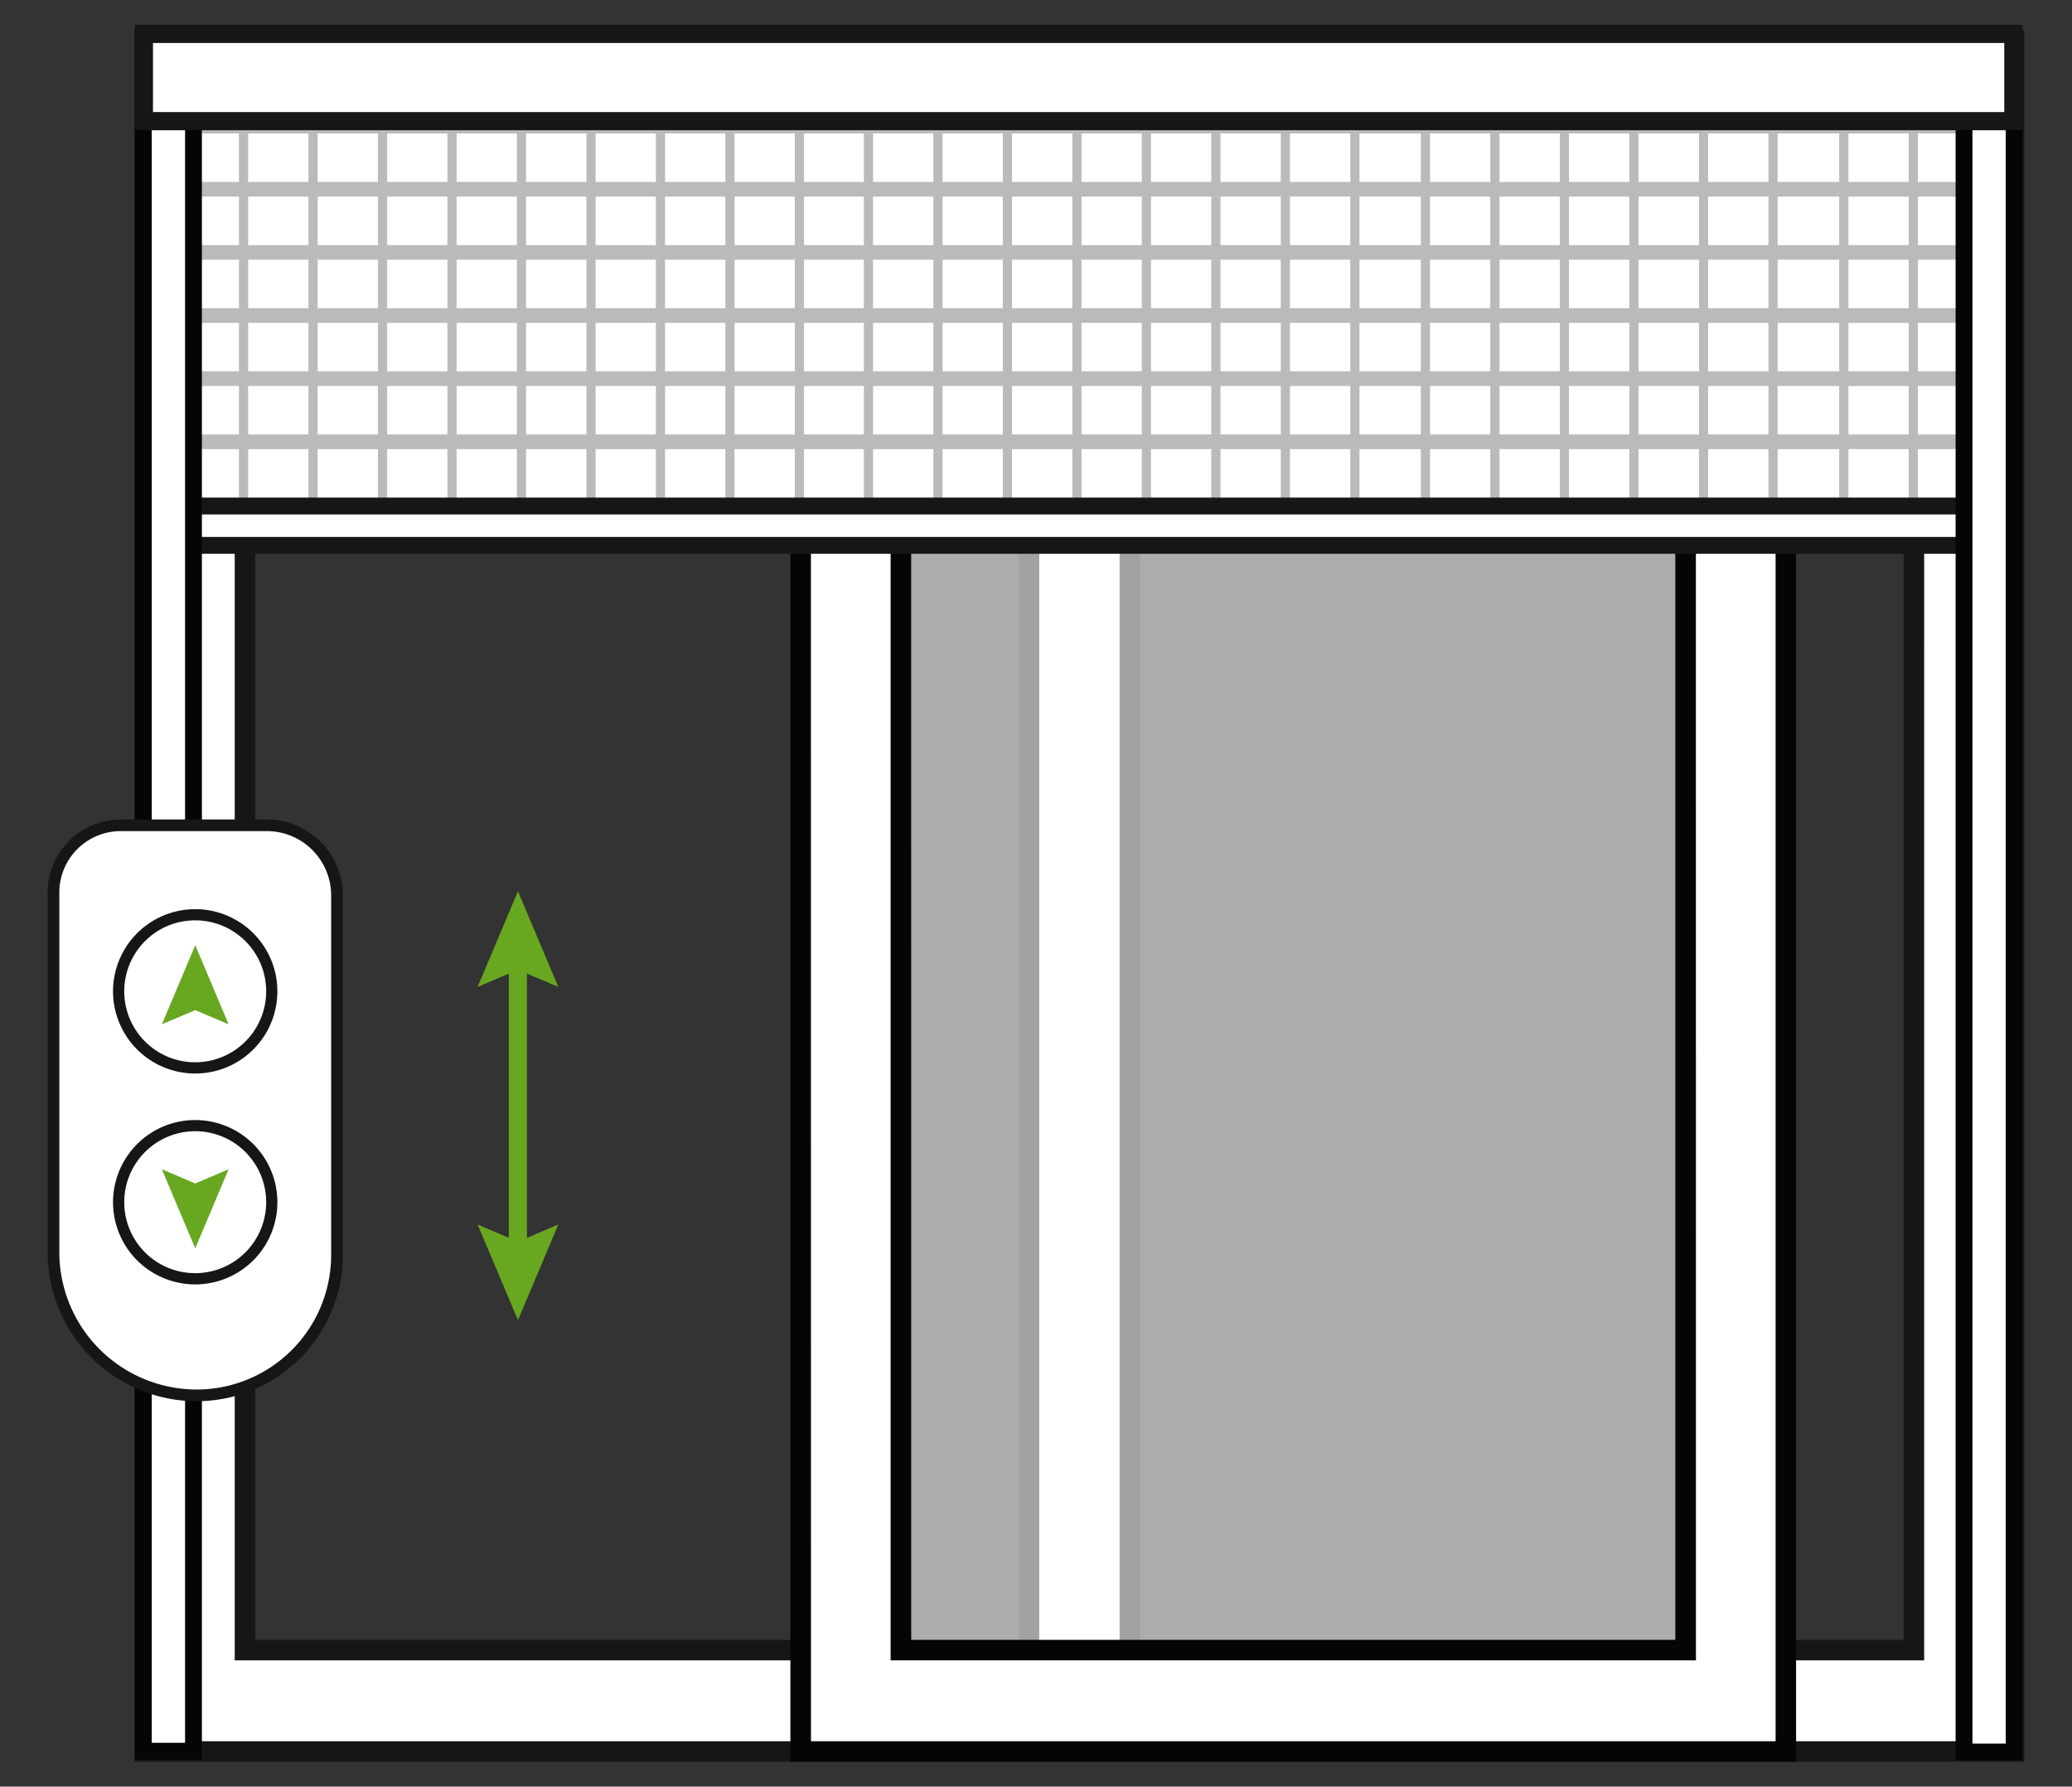 <svg xmlns="http://www.w3.org/2000/svg" xmlns:xlink="http://www.w3.org/1999/xlink" width="254" height="219" viewBox="0 0 254 219"><rect x="0" y="0" width="254" height="219" fill="#333333" stroke="none"/><defs><clipPath id="clip-path"><rect id="Rechteck_91578" data-name="Rechteck 91578" width="50.949" height="222.771" transform="translate(0 50.949) rotate(-90)" fill="none"></rect></clipPath></defs><g id="Gruppe_1617" data-name="Gruppe 1617" transform="translate(-392 9306)"><g id="Rechteck_1244" data-name="Rechteck 1244" transform="translate(392 -9306)" fill="#fff" stroke="#707070" stroke-width="1" opacity="0"><rect width="254" height="219" stroke="none"></rect><rect x="0.5" y="0.5" width="253" height="218" fill="none"></rect></g><g id="Elektrorollo" transform="translate(464.557 -9244.334)"><g id="Gruppe_147342" data-name="Gruppe 147342" transform="translate(-66.721 -58.622)"><g id="Gruppe_147276" data-name="Gruppe 147276" transform="translate(52.712 106.205)"><g id="Gruppe_147271" data-name="Gruppe 147271" transform="translate(3.823 7.972)"><rect id="Rechteck_91541" data-name="Rechteck 91541" width="2.226" height="36.632" fill="#68a720"></rect></g><g id="Gruppe_147273" data-name="Gruppe 147273" transform="translate(0 40.852)"><g id="Gruppe_147272" data-name="Gruppe 147272"><path id="Pfad_17505" data-name="Pfad 17505" d="M30.845,58.449,25.9,60.55l-4.947-2.1L25.9,70.175Z" transform="translate(-20.952 -58.449)" fill="#68a720"></path></g></g><g id="Gruppe_147275" data-name="Gruppe 147275" transform="translate(0 0)"><g id="Gruppe_147274" data-name="Gruppe 147274"><path id="Pfad_17506" data-name="Pfad 17506" d="M30.845,53.938l-4.947-2.1-4.947,2.1L25.9,42.212Z" transform="translate(-20.952 -42.212)" fill="#68a720"></path></g></g></g><g id="Gruppe_147277" data-name="Gruppe 147277" transform="translate(10.645 0.679)"><path id="Pfad_17507" data-name="Pfad 17507" d="M4.731.77V210.488H233.907V.77ZM17.023,198.056V13.2H113.13V198.056Zm204.591,0H125.5V13.2h96.112Z" transform="translate(-3.473 0.488)" fill="#fff"></path><path id="Pfad_17508" data-name="Pfad 17508" d="M235.913,212.5H4.231V.27H235.913ZM6.746,209.988H233.4V2.785H6.746Zm216.882-9.915H125V12.7h98.629Zm-96.112-2.517h93.6V15.215h-93.6Zm-12.37,2.515H16.523V12.7h98.626Zm-96.109-2.515h93.592V15.215H19.035Z" transform="translate(-4.231 -0.27)" fill="#161615"></path></g><g id="Gruppe_147280" data-name="Gruppe 147280" transform="translate(91.055 0.679)"><g id="Gruppe_147278" data-name="Gruppe 147278" transform="translate(8.813 10.289)" opacity="0.6"><rect id="Rechteck_91542" data-name="Rechteck 91542" width="108.188" height="195.62" fill="#fff"></rect></g><g id="Gruppe_147279" data-name="Gruppe 147279"><path id="Pfad_17509" data-name="Pfad 17509" d="M36.69.77V210.488H157.452V.77ZM145.173,198.056H48.979V13.2h96.194Z" transform="translate(-35.432 0.488)" fill="#fff"></path><path id="Pfad_17510" data-name="Pfad 17510" d="M159.475,212.5H36.19V.27H159.475ZM38.712,209.988H156.965V2.785H38.705ZM147.2,200.073H48.479V12.7H147.19ZM51,197.557h93.672V15.215H50.994Z" transform="translate(-36.19 -0.27)" fill="#040506"></path></g></g><g id="Gruppe_147325" data-name="Gruppe 147325" transform="translate(12.819 11.629)"><g id="Gruppe_147324" data-name="Gruppe 147324" clip-path="url(#clip-path)"><g id="Gruppe_147323" data-name="Gruppe 147323" transform="translate(1.222 -29.564)"><g id="Gruppe_147281" data-name="Gruppe 147281" transform="translate(0 0.503)"><rect id="Rechteck_91543" data-name="Rechteck 91543" width="76.97" height="222.11" transform="translate(0 76.97) rotate(-90)" fill="#fff"></rect></g><g id="Gruppe_147322" data-name="Gruppe 147322" transform="translate(3.203)" opacity="0.3"><g id="Gruppe_147291" data-name="Gruppe 147291" transform="translate(0 6.245)"><g id="Gruppe_147282" data-name="Gruppe 147282" transform="translate(0 61.908)"><rect id="Rechteck_91544" data-name="Rechteck 91544" width="219.537" height="1.789" fill="#161615"></rect></g><g id="Gruppe_147283" data-name="Gruppe 147283" transform="translate(0 54.169)"><rect id="Rechteck_91545" data-name="Rechteck 91545" width="219.537" height="1.789" fill="#161615"></rect></g><g id="Gruppe_147284" data-name="Gruppe 147284" transform="translate(0 46.431)"><rect id="Rechteck_91546" data-name="Rechteck 91546" width="219.537" height="1.789" fill="#161615"></rect></g><g id="Gruppe_147285" data-name="Gruppe 147285" transform="translate(0 38.691)"><rect id="Rechteck_91547" data-name="Rechteck 91547" width="219.537" height="1.789" fill="#161615"></rect></g><g id="Gruppe_147286" data-name="Gruppe 147286" transform="translate(0 30.953)"><rect id="Rechteck_91548" data-name="Rechteck 91548" width="219.537" height="1.789" fill="#161615"></rect></g><g id="Gruppe_147287" data-name="Gruppe 147287" transform="translate(0 23.217)"><rect id="Rechteck_91549" data-name="Rechteck 91549" width="219.537" height="1.789" fill="#161615"></rect></g><g id="Gruppe_147288" data-name="Gruppe 147288" transform="translate(0 15.478)"><rect id="Rechteck_91550" data-name="Rechteck 91550" width="219.537" height="1.789" fill="#161615"></rect></g><g id="Gruppe_147289" data-name="Gruppe 147289" transform="translate(0 7.74)"><rect id="Rechteck_91551" data-name="Rechteck 91551" width="219.537" height="1.789" fill="#161615"></rect></g><g id="Gruppe_147290" data-name="Gruppe 147290"><rect id="Rechteck_91552" data-name="Rechteck 91552" width="219.537" height="1.789" fill="#161615"></rect></g></g><g id="Gruppe_147301" data-name="Gruppe 147301" transform="translate(6.214)"><g id="Gruppe_147292" data-name="Gruppe 147292" transform="translate(8.519)"><rect id="Rechteck_91553" data-name="Rechteck 91553" width="1.126" height="76.972" fill="#161615"></rect></g><g id="Gruppe_147293" data-name="Gruppe 147293" transform="translate(17.037)"><rect id="Rechteck_91554" data-name="Rechteck 91554" width="1.126" height="76.972" fill="#161615"></rect></g><g id="Gruppe_147294" data-name="Gruppe 147294" transform="translate(25.553)"><rect id="Rechteck_91555" data-name="Rechteck 91555" width="1.126" height="76.972" fill="#161615"></rect></g><g id="Gruppe_147295" data-name="Gruppe 147295" transform="translate(34.071)"><rect id="Rechteck_91556" data-name="Rechteck 91556" width="1.126" height="76.972" fill="#161615"></rect></g><g id="Gruppe_147296" data-name="Gruppe 147296" transform="translate(42.59)"><rect id="Rechteck_91557" data-name="Rechteck 91557" width="1.126" height="76.972" fill="#161615"></rect></g><g id="Gruppe_147297" data-name="Gruppe 147297" transform="translate(51.107)"><rect id="Rechteck_91558" data-name="Rechteck 91558" width="1.126" height="76.972" fill="#161615"></rect></g><g id="Gruppe_147298" data-name="Gruppe 147298" transform="translate(59.626)"><rect id="Rechteck_91559" data-name="Rechteck 91559" width="1.126" height="76.972" fill="#161615"></rect></g><g id="Gruppe_147299" data-name="Gruppe 147299" transform="translate(68.144)"><rect id="Rechteck_91560" data-name="Rechteck 91560" width="1.126" height="76.972" fill="#161615"></rect></g><g id="Gruppe_147300" data-name="Gruppe 147300"><rect id="Rechteck_91561" data-name="Rechteck 91561" width="1.126" height="76.972" fill="#161615"></rect></g></g><g id="Gruppe_147310" data-name="Gruppe 147310" transform="translate(82.821)"><g id="Gruppe_147302" data-name="Gruppe 147302"><rect id="Rechteck_91562" data-name="Rechteck 91562" width="1.126" height="76.972" fill="#161615"></rect></g><g id="Gruppe_147303" data-name="Gruppe 147303" transform="translate(8.519)"><rect id="Rechteck_91563" data-name="Rechteck 91563" width="1.126" height="76.972" fill="#161615"></rect></g><g id="Gruppe_147304" data-name="Gruppe 147304" transform="translate(17.034)"><rect id="Rechteck_91564" data-name="Rechteck 91564" width="1.126" height="76.972" fill="#161615"></rect></g><g id="Gruppe_147305" data-name="Gruppe 147305" transform="translate(25.553)"><rect id="Rechteck_91565" data-name="Rechteck 91565" width="1.126" height="76.972" fill="#161615"></rect></g><g id="Gruppe_147306" data-name="Gruppe 147306" transform="translate(34.071)"><rect id="Rechteck_91566" data-name="Rechteck 91566" width="1.126" height="76.972" fill="#161615"></rect></g><g id="Gruppe_147307" data-name="Gruppe 147307" transform="translate(42.588)"><rect id="Rechteck_91567" data-name="Rechteck 91567" width="1.126" height="76.972" fill="#161615"></rect></g><g id="Gruppe_147308" data-name="Gruppe 147308" transform="translate(51.107)"><rect id="Rechteck_91568" data-name="Rechteck 91568" width="1.126" height="76.972" fill="#161615"></rect></g><g id="Gruppe_147309" data-name="Gruppe 147309" transform="translate(59.626)"><rect id="Rechteck_91569" data-name="Rechteck 91569" width="1.126" height="76.972" fill="#161615"></rect></g></g><g id="Gruppe_147315" data-name="Gruppe 147315" transform="translate(151.096)"><g id="Gruppe_147311" data-name="Gruppe 147311"><rect id="Rechteck_91570" data-name="Rechteck 91570" width="1.126" height="76.972" fill="#161615"></rect></g><g id="Gruppe_147312" data-name="Gruppe 147312" transform="translate(8.517)"><rect id="Rechteck_91571" data-name="Rechteck 91571" width="1.126" height="76.972" fill="#161615"></rect></g><g id="Gruppe_147313" data-name="Gruppe 147313" transform="translate(17.034)"><rect id="Rechteck_91572" data-name="Rechteck 91572" width="1.126" height="76.972" fill="#161615"></rect></g><g id="Gruppe_147314" data-name="Gruppe 147314" transform="translate(25.553)"><rect id="Rechteck_91573" data-name="Rechteck 91573" width="1.126" height="76.972" fill="#161615"></rect></g></g><g id="Gruppe_147318" data-name="Gruppe 147318" transform="translate(202.385)"><g id="Gruppe_147316" data-name="Gruppe 147316"><rect id="Rechteck_91574" data-name="Rechteck 91574" width="1.126" height="76.972" fill="#161615"></rect></g><g id="Gruppe_147317" data-name="Gruppe 147317" transform="translate(8.519)"><rect id="Rechteck_91575" data-name="Rechteck 91575" width="1.126" height="76.972" fill="#161615"></rect></g></g><g id="Gruppe_147321" data-name="Gruppe 147321" transform="translate(185.191)"><g id="Gruppe_147319" data-name="Gruppe 147319"><rect id="Rechteck_91576" data-name="Rechteck 91576" width="1.126" height="76.972" fill="#161615"></rect></g><g id="Gruppe_147320" data-name="Gruppe 147320" transform="translate(8.519)"><rect id="Rechteck_91577" data-name="Rechteck 91577" width="1.126" height="76.972" fill="#161615"></rect></g></g></g></g></g></g><g id="Gruppe_147326" data-name="Gruppe 147326" transform="translate(10.774 57.95)"><rect id="Rechteck_91579" data-name="Rechteck 91579" width="229.167" height="4.823" transform="translate(1.033 1.033)" fill="#fff"></rect><path id="Pfad_17511" data-name="Pfad 17511" d="M235.515,29.92H4.282V23.032H235.515ZM6.347,27.855h227.1V25.1H6.347Z" transform="translate(-4.282 -23.032)" fill="#161615"></path></g><g id="Gruppe_147327" data-name="Gruppe 147327" transform="translate(10.705 0.659)"><rect id="Rechteck_91580" data-name="Rechteck 91580" width="209.93" height="6.145" transform="translate(1.031 210.962) rotate(-90)" fill="#fff"></rect><path id="Pfad_17512" data-name="Pfad 17512" d="M12.465,212.255H4.255V.262h8.21ZM6.318,210.19H10.4V2.329H6.318Z" transform="translate(-4.255 -0.262)" fill="#040506"></path></g><g id="Gruppe_147328" data-name="Gruppe 147328" transform="translate(233.896 0.757)"><rect id="Rechteck_91581" data-name="Rechteck 91581" width="209.93" height="6.145" transform="translate(1.031 210.967) rotate(-90)" fill="#fff"></rect><path id="Pfad_17513" data-name="Pfad 17513" d="M101.173,212.3h-8.21V.3h8.21Zm-6.145-2.074h4.081V2.37H95.028Z" transform="translate(-92.963 -0.3)" fill="#040506"></path></g><g id="Gruppe_147329" data-name="Gruppe 147329" transform="translate(10.692)"><rect id="Rechteck_91582" data-name="Rechteck 91582" width="229.167" height="10.692" transform="translate(1.113 1.113)" fill="#fff"></rect><path id="Pfad_17514" data-name="Pfad 17514" d="M235.645,12.919H4.25V0h231.4ZM6.476,10.692H233.419V2.226H6.476Z" transform="translate(-4.25)" fill="#161615"></path></g><g id="Gruppe_147341" data-name="Gruppe 147341" transform="translate(0 97.407)"><g id="Gruppe_147330" data-name="Gruppe 147330" transform="translate(0 0)"><path id="Rechteck_91583" data-name="Rechteck 91583" d="M8.241,0H26.15a8.6,8.6,0,0,1,8.6,8.6V52.676a17.2,17.2,0,0,1-17.2,17.2h0A17.559,17.559,0,0,1,0,52.316V8.241A8.241,8.241,0,0,1,8.241,0Z" transform="translate(0.717 0.717)" fill="#fff"></path><path id="Pfad_17515" data-name="Pfad 17515" d="M18.276,110.027A18.3,18.3,0,0,1,0,91.751V47.675a8.971,8.971,0,0,1,8.96-8.96H26.876a9.329,9.329,0,0,1,9.32,9.316V92.11a17.94,17.94,0,0,1-17.92,17.916ZM8.96,40.141a7.533,7.533,0,0,0-7.525,7.534V91.751a16.861,16.861,0,0,0,16.841,16.84A16.5,16.5,0,0,0,34.758,92.11V48.031a7.89,7.89,0,0,0-7.881-7.89Z" transform="translate(0 -38.715)" fill="#161615"></path></g><g id="Gruppe_147335" data-name="Gruppe 147335" transform="translate(8.021 10.994)"><g id="Gruppe_147331" data-name="Gruppe 147331" transform="translate(0 0)"><circle id="Ellipse_47" data-name="Ellipse 47" cx="9.389" cy="9.389" r="9.389" transform="translate(0.688 0.683)" fill="#fff"></circle><path id="Pfad_17516" data-name="Pfad 17516" d="M13.261,63.231A10.073,10.073,0,1,1,23.334,53.158,10.073,10.073,0,0,1,13.261,63.231Zm0-18.777a8.7,8.7,0,1,0,8.7,8.7,8.7,8.7,0,0,0-8.7-8.7Z" transform="translate(-3.188 -43.085)" fill="#161615"></path></g><g id="Gruppe_147334" data-name="Gruppe 147334" transform="translate(5.987 4.416)"><g id="Gruppe_147333" data-name="Gruppe 147333"><g id="Gruppe_147332" data-name="Gruppe 147332"><path id="Pfad_17517" data-name="Pfad 17517" d="M5.567,54.534,9.657,52.8l4.09,1.738L9.657,44.84Z" transform="translate(-5.567 -44.84)" fill="#68a720"></path></g></g></g></g><g id="Gruppe_147340" data-name="Gruppe 147340" transform="translate(8.021 36.844)"><g id="Gruppe_147336" data-name="Gruppe 147336" transform="translate(0 0)"><circle id="Ellipse_48" data-name="Ellipse 48" cx="9.389" cy="9.389" r="9.389" transform="translate(0.688 0.685)" fill="#fff"></circle><path id="Pfad_17518" data-name="Pfad 17518" d="M13.261,73.505A10.073,10.073,0,1,1,23.334,63.432,10.073,10.073,0,0,1,13.261,73.505Zm0-18.777a8.7,8.7,0,1,0,8.7,8.7,8.7,8.7,0,0,0-8.7-8.7Z" transform="translate(-3.188 -53.359)" fill="#161615"></path></g><g id="Gruppe_147339" data-name="Gruppe 147339" transform="translate(5.987 6.033)"><g id="Gruppe_147338" data-name="Gruppe 147338" transform="translate(0)"><g id="Gruppe_147337" data-name="Gruppe 147337"><path id="Pfad_17519" data-name="Pfad 17519" d="M13.746,55.757l-4.09,1.738-4.09-1.738,4.09,9.694Z" transform="translate(-5.567 -55.757)" fill="#68a720"></path></g></g></g></g></g></g></g></g></svg>